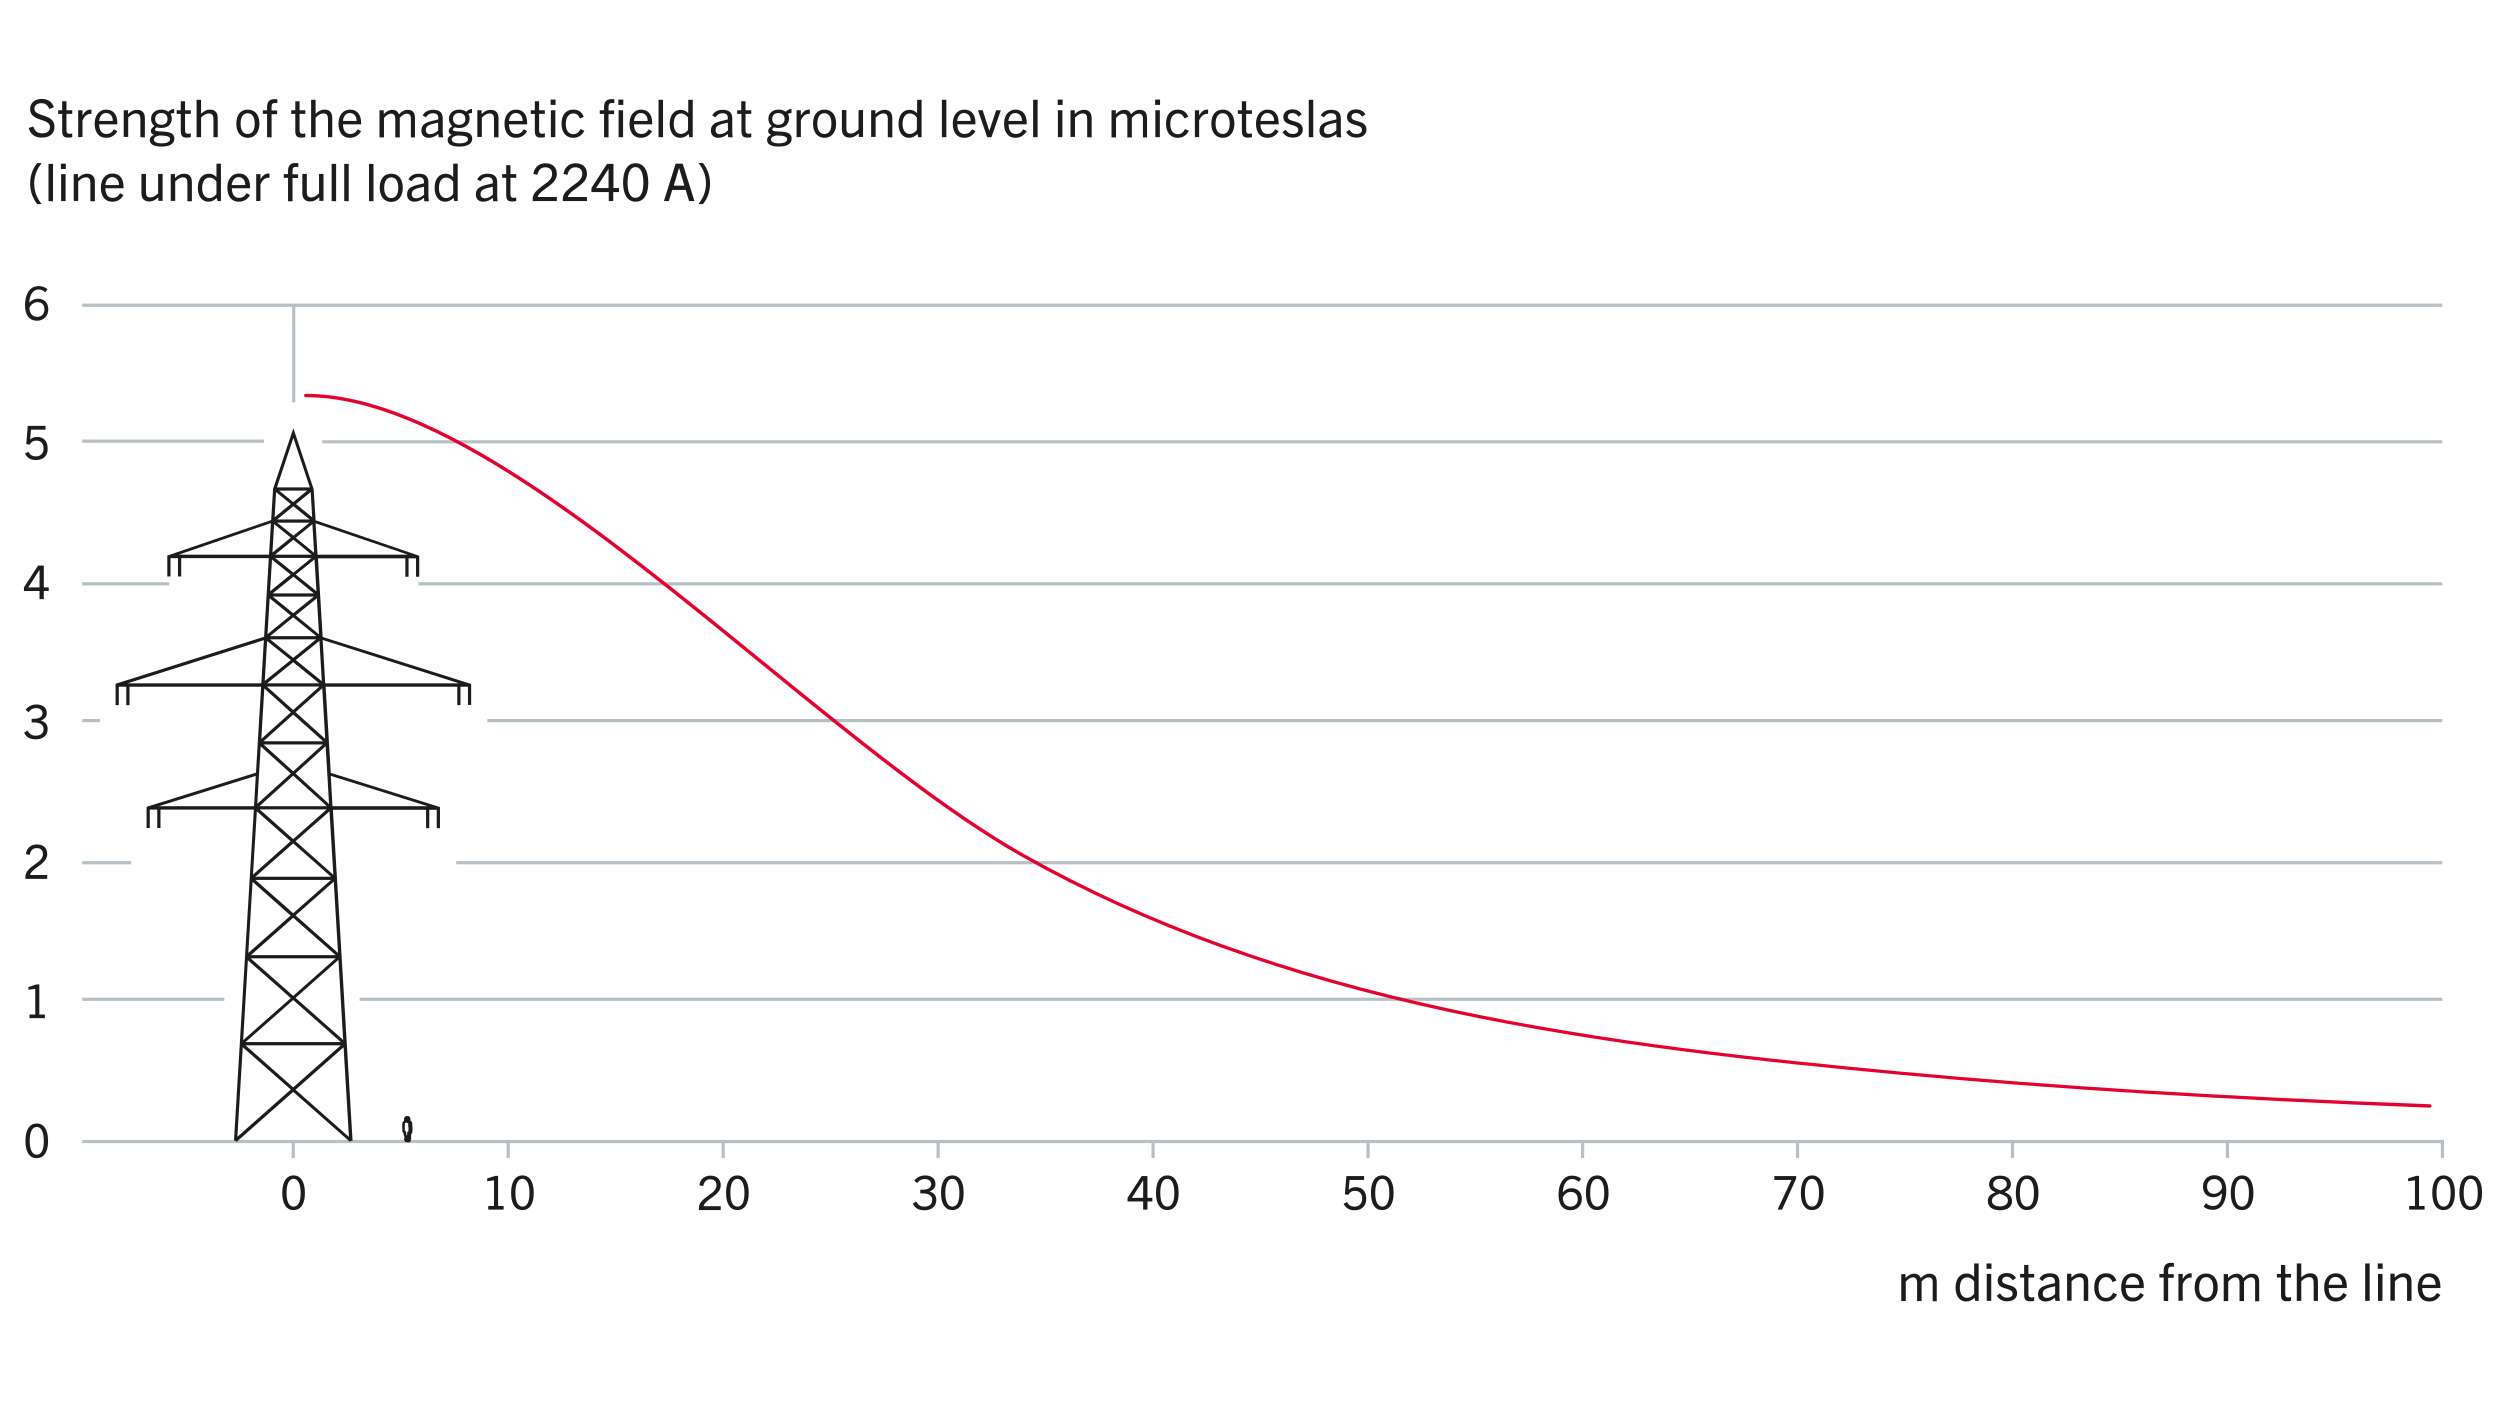 <?xml version="1.0" encoding="utf-8"?>
<svg xmlns="http://www.w3.org/2000/svg" xmlns:xlink="http://www.w3.org/1999/xlink" version="1.1" id="Ebene_1" x="0px" y="0px" viewBox="0 0 1170 660" style="enable-background:new 0 0 1170 660;">
<style type="text/css">
	.st0{fill:#FFFFFF;}
	.st1{fill:#1C1C1B;}
	.st2{fill:#B6C0C5;}
	.st3{fill:#E4032E;}
</style>
<rect class="st0" width="1170" height="660"/>
<g>
	<g>
		<path class="st1" d="M23.1,51c-0.8-1.8-1.8-2.7-3.7-2.7s-3.3,0.9-3.3,2.6c0,4,9.4,2.1,9.4,8.4c0,3.4-2.4,5.1-5.9,5.1&#xD;&#xA;			c-3.3,0-5.2-1.4-6.2-4.5l2.2-0.7c0.7,2.2,1.8,3.2,4.2,3.2c2.1,0,3.6-1,3.6-2.9c0-4.4-9.3-2.3-9.3-8.5c0-2.9,2.3-4.7,5.4-4.7&#xD;&#xA;			c3,0,4.9,1.4,5.7,3.9L23.1,51z"/>
		<path class="st1" d="M33.8,64.2c-0.6,0.1-1.2,0.2-1.9,0.2c-2.1,0-2.8-0.8-2.8-3.3v-7.8h-1.9v-1.7h1.9v-4.2h2v4.2h2.7v1.7h-2.7V61&#xD;&#xA;			c0,1.1,0.4,1.6,1.3,1.6c0.5,0,0.9,0,1.4-0.2V64.2z"/>
		<path class="st1" d="M36.6,64.2V51.6h2V54c1.1-1.9,2.3-2.7,3.8-2.7c0.1,0,0.2,0,0.4,0v2c-0.2,0-0.4,0-0.5,0c-1.8,0-2.9,1.3-3.7,3&#xD;&#xA;			v7.8L36.6,64.2L36.6,64.2z"/>
		<path class="st1" d="M49.6,64.5c-3.4,0-5.3-2.6-5.3-6.6s2.2-6.6,5.4-6.6c3.4,0,5.2,2.4,5.2,6.1c0,0.2,0,0.4,0,0.8h-8.5&#xD;&#xA;			c0.1,2.8,1.1,4.5,3.4,4.5c1.5,0,2.6-0.6,3.5-2.2l1.6,0.9C53.6,63.6,51.8,64.5,49.6,64.5z M46.4,56.6h6.4c0-2.2-1.2-3.7-3.2-3.7&#xD;&#xA;			C47.7,52.9,46.6,54.6,46.4,56.6z"/>
		<path class="st1" d="M65.7,64.2v-8.6c0-1.7-0.6-2.5-2.1-2.5c-1.1,0-2.1,0.5-3.6,1.9v9.1h-2.1V51.6h2v1.8c1.4-1.4,2.7-2,4.3-2&#xD;&#xA;			c1.3,0,2.3,0.4,2.9,1.3c0.5,0.6,0.7,1.6,0.7,3v8.6L65.7,64.2L65.7,64.2z"/>
		<path class="st1" d="M75.5,59.9c-0.8,0-1.5-0.1-2-0.3c-0.5,0.2-1,0.6-1,1c0,2.1,9.1-0.8,9.1,4.3c0,2.6-2.6,3.7-6,3.7&#xD;&#xA;			c-3.3,0-5.5-0.9-5.5-3c0-1.3,0.7-2,2-2.5l0,0c-1-0.3-1.5-0.9-1.5-1.8c0-0.9,0.7-1.7,1.7-2.3c-1-0.8-1.6-1.9-1.6-3.4&#xD;&#xA;			c0-2.5,1.9-4.3,4.8-4.3c1.4,0,2.5,0.4,3.3,1c0.7-0.7,1.6-1.3,2.7-1.3v1.9c-0.7,0-1.2,0.1-1.7,0.4c0.4,0.6,0.6,1.4,0.6,2.2&#xD;&#xA;			C80.4,58.2,78.5,59.9,75.5,59.9z M74.7,63.4c-1.4,0.2-2.7,0.8-2.7,1.9c0,1.2,1.5,1.8,3.7,1.8c2.1,0,3.9-0.6,3.9-1.9&#xD;&#xA;			C79.6,63.7,77.8,63.5,74.7,63.4z M75.5,52.9c-1.9,0-2.9,1.1-2.9,2.8s1.1,2.7,2.9,2.7s2.9-1,2.9-2.7S77.4,52.9,75.5,52.9z"/>
		<path class="st1" d="M89.3,64.2c-0.6,0.1-1.2,0.2-1.9,0.2c-2.1,0-2.8-0.8-2.8-3.3v-7.8h-1.9v-1.7h1.9v-4.2h2v4.2h2.7v1.7h-2.7V61&#xD;&#xA;			c0,1.1,0.4,1.6,1.3,1.6c0.5,0,0.9,0,1.4-0.2V64.2z"/>
		<path class="st1" d="M99.9,64.2V56c0-1.8-0.3-2.9-2.2-2.9c-1.2,0-2.4,0.7-3.6,1.9v9.2H92V46.7h2.1v6.5c1.6-1.4,2.8-1.9,4.1-1.9&#xD;&#xA;			c1.5,0,2.4,0.4,3,1.3c0.6,0.7,0.7,1.8,0.7,3.5v8.1H99.9z"/>
		<path class="st1" d="M110.6,57.9c0-4.2,2-6.6,5.4-6.6s5.4,2.5,5.4,6.6c0,4-2.1,6.6-5.4,6.6S110.6,62,110.6,57.9z M119.2,57.9&#xD;&#xA;			c0-2.9-1-4.9-3.3-4.9s-3.3,2-3.3,4.9s1.1,4.8,3.3,4.8C118.2,62.7,119.2,60.8,119.2,57.9z"/>
		<path class="st1" d="M125,64.2V53.3h-2v-1.7h2v-1.5c0-2.4,1-3.7,3.5-3.7c0.4,0,0.8,0,1.3,0.1v1.8c-0.3-0.1-0.7-0.1-1-0.1&#xD;&#xA;			c-1.1,0-1.7,0.3-1.7,1.8v1.7h2.6v1.7h-2.6v10.9L125,64.2L125,64.2z"/>
		<path class="st1" d="M142.9,64.2c-0.6,0.1-1.2,0.2-1.9,0.2c-2.1,0-2.8-0.8-2.8-3.3v-7.8h-1.9v-1.7h1.9v-4.2h2v4.2h2.7v1.7h-2.7V61&#xD;&#xA;			c0,1.1,0.4,1.6,1.3,1.6c0.5,0,0.9,0,1.4-0.2V64.2z"/>
		<path class="st1" d="M153.5,64.2V56c0-1.8-0.3-2.9-2.2-2.9c-1.2,0-2.4,0.7-3.6,1.9v9.2h-2.1V46.7h2.1v6.5c1.6-1.4,2.8-1.9,4.1-1.9&#xD;&#xA;			c1.5,0,2.4,0.4,3,1.3c0.6,0.7,0.7,1.8,0.7,3.5v8.1H153.5z"/>
		<path class="st1" d="M163.7,64.5c-3.4,0-5.3-2.6-5.3-6.6s2.2-6.6,5.4-6.6c3.4,0,5.2,2.4,5.2,6.1c0,0.2,0,0.4,0,0.8h-8.5&#xD;&#xA;			c0.1,2.8,1.1,4.5,3.4,4.5c1.5,0,2.6-0.6,3.5-2.2l1.6,0.9C167.7,63.6,165.8,64.5,163.7,64.5z M160.5,56.6h6.4&#xD;&#xA;			c0-2.2-1.2-3.7-3.2-3.7C161.7,52.9,160.7,54.6,160.5,56.6z"/>
		<path class="st1" d="M192.3,64.2v-8.8c0-1.8-1-2.2-1.9-2.2c-1.1,0-2.1,0.6-3.3,1.9v9.2H185v-8.6c0-1.6-0.6-2.5-1.9-2.5&#xD;&#xA;			c-1.1,0-2.3,0.7-3.4,2v9.1h-2.1V51.6h2v1.8c1.2-1.3,2.6-2,3.9-2c1.7,0,2.7,0.7,3.2,2.1c1.4-1.5,2.6-2.1,4.1-2.1&#xD;&#xA;			c2.3,0,3.4,1.3,3.4,3.9v9h-1.9V64.2z"/>
		<path class="st1" d="M205.3,64.2l-0.2-1.5c-1.3,1.1-2.8,1.8-4.4,1.8c-2.2,0-3.5-1.3-3.5-3.4c0-1.5,0.6-2.7,2.1-3.5&#xD;&#xA;			c1.3-0.7,3.5-1.2,5.8-1.7c0.2-2.2-0.7-2.9-2.5-2.9c-1.5,0-2.4,0.6-3.3,1.9l-1.5-0.9c1.1-1.9,2.8-2.6,4.9-2.6&#xD;&#xA;			c3.1,0,4.5,1.3,4.5,4.1v6.8l0.2,2L205.3,64.2L205.3,64.2z M205,57.4c-2.3,0.5-3.7,0.8-4.6,1.4c-0.8,0.4-1.1,1.2-1.1,2.1&#xD;&#xA;			c0,1.2,0.7,1.9,2,1.9s2.8-0.7,3.8-1.8L205,57.4L205,57.4z"/>
		<path class="st1" d="M214.9,59.9c-0.8,0-1.5-0.1-2-0.3c-0.5,0.2-1,0.6-1,1c0,2.1,9.1-0.8,9.1,4.3c0,2.6-2.6,3.7-6,3.7&#xD;&#xA;			c-3.3,0-5.5-0.9-5.5-3c0-1.3,0.7-2,2-2.5l0,0c-1-0.3-1.5-0.9-1.5-1.8c0-0.9,0.7-1.7,1.7-2.3c-1-0.8-1.6-1.9-1.6-3.4&#xD;&#xA;			c0-2.5,1.9-4.3,4.8-4.3c1.4,0,2.5,0.4,3.3,1c0.7-0.7,1.6-1.3,2.7-1.3v1.9c-0.7,0-1.2,0.1-1.7,0.4c0.4,0.6,0.6,1.4,0.6,2.2&#xD;&#xA;			C219.7,58.2,217.9,59.9,214.9,59.9z M214.1,63.4c-1.4,0.2-2.7,0.8-2.7,1.9c0,1.2,1.5,1.8,3.7,1.8c2.1,0,3.9-0.6,3.9-1.9&#xD;&#xA;			C219,63.7,217.2,63.5,214.1,63.4z M214.9,52.9c-1.9,0-2.9,1.1-2.9,2.8s1.1,2.7,2.9,2.7c1.8,0,2.9-1,2.9-2.7&#xD;&#xA;			C217.8,54,216.8,52.9,214.9,52.9z"/>
		<path class="st1" d="M231.2,64.2v-8.6c0-1.7-0.6-2.5-2.1-2.5c-1.1,0-2.1,0.5-3.6,1.9v9.1h-2.1V51.6h2v1.8c1.4-1.4,2.7-2,4.3-2&#xD;&#xA;			c1.3,0,2.3,0.4,2.9,1.3c0.5,0.6,0.7,1.6,0.7,3v8.6L231.2,64.2L231.2,64.2z"/>
		<path class="st1" d="M241.4,64.5c-3.4,0-5.3-2.6-5.3-6.6s2.2-6.6,5.4-6.6c3.4,0,5.2,2.4,5.2,6.1c0,0.2,0,0.4,0,0.8h-8.5&#xD;&#xA;			c0.1,2.8,1.1,4.5,3.4,4.5c1.5,0,2.6-0.6,3.5-2.2l1.6,0.9C245.4,63.6,243.5,64.5,241.4,64.5z M238.2,56.6h6.4&#xD;&#xA;			c0-2.2-1.2-3.7-3.2-3.7C239.4,52.9,238.4,54.6,238.2,56.6z"/>
		<path class="st1" d="M255,64.2c-0.6,0.1-1.2,0.2-1.9,0.2c-2.1,0-2.8-0.8-2.8-3.3v-7.8h-1.9v-1.7h1.9v-4.2h2v4.2h2.7v1.7h-2.7V61&#xD;&#xA;			c0,1.1,0.4,1.6,1.3,1.6c0.5,0,0.9,0,1.4-0.2V64.2z"/>
		<path class="st1" d="M257.7,49.1v-2.5h2.3v2.5H257.7z M257.8,64.2V51.6h2.1v12.6H257.8z"/>
		<path class="st1" d="M273.5,61.2c-1.2,2.2-2.9,3.3-5.2,3.3c-3.4,0-5.5-2.5-5.5-6.6c0-4.2,2.1-6.6,5.5-6.6c2.3,0,4,1,4.9,3.4&#xD;&#xA;			l-1.8,0.7c-0.7-1.6-1.6-2.3-3.1-2.3c-2.1,0-3.5,1.8-3.5,4.9c0,3.1,1.3,4.8,3.5,4.8c1.5,0,2.5-0.7,3.4-2.4L273.5,61.2z"/>
		<path class="st1" d="M282.7,64.2V53.3h-2v-1.7h2v-1.5c0-2.4,1-3.7,3.5-3.7c0.4,0,0.8,0,1.3,0.1v1.8c-0.3-0.1-0.7-0.1-1-0.1&#xD;&#xA;			c-1.1,0-1.7,0.3-1.7,1.8v1.7h2.6v1.7h-2.6v10.9L282.7,64.2L282.7,64.2z M289.4,49.1v-2.5h2.3v2.5H289.4z M289.5,64.2V51.6h2.1&#xD;&#xA;			v12.6H289.5z"/>
		<path class="st1" d="M299.9,64.5c-3.4,0-5.3-2.6-5.3-6.6s2.2-6.6,5.4-6.6c3.4,0,5.2,2.4,5.2,6.1c0,0.2,0,0.4,0,0.8h-8.5&#xD;&#xA;			c0.1,2.8,1.1,4.5,3.4,4.5c1.5,0,2.6-0.6,3.5-2.2l1.6,0.9C303.9,63.6,302,64.5,299.9,64.5z M296.7,56.6h6.4c0-2.2-1.2-3.7-3.2-3.7&#xD;&#xA;			C298,52.9,296.9,54.6,296.7,56.6z"/>
		<path class="st1" d="M308.2,64.2V46.7h2.1v17.5H308.2z"/>
		<path class="st1" d="M322.6,64.2l-0.3-1.5c-1.3,1.2-2.4,1.8-4,1.8c-3,0-4.9-2.6-4.9-6.5c0-4.1,2.1-6.6,5.1-6.6&#xD;&#xA;			c1.4,0,2.6,0.5,3.6,1.6v-6.3h2.1v17.5H322.6z M322,55c-0.8-1.2-2-1.9-3.3-1.9c-2.1,0-3.4,1.9-3.4,4.9c0,2.9,1.3,4.7,3.4,4.7&#xD;&#xA;			c1.2,0,2.5-0.7,3.3-1.9V55z"/>
		<path class="st1" d="M340.8,64.2l-0.2-1.5c-1.3,1.1-2.8,1.8-4.4,1.8c-2.2,0-3.5-1.3-3.5-3.4c0-1.5,0.6-2.7,2.1-3.5&#xD;&#xA;			c1.3-0.7,3.5-1.2,5.8-1.7c0.2-2.2-0.7-2.9-2.5-2.9c-1.5,0-2.4,0.6-3.3,1.9l-1.5-0.9c1.1-1.9,2.8-2.6,4.9-2.6&#xD;&#xA;			c3.1,0,4.5,1.3,4.5,4.1v6.8l0.2,2L340.8,64.2L340.8,64.2z M340.6,57.4c-2.3,0.5-3.7,0.8-4.6,1.4c-0.8,0.4-1.1,1.2-1.1,2.1&#xD;&#xA;			c0,1.2,0.7,1.9,2,1.9s2.8-0.7,3.8-1.8L340.6,57.4L340.6,57.4z"/>
		<path class="st1" d="M351.7,64.2c-0.6,0.1-1.2,0.2-1.9,0.2c-2.1,0-2.8-0.8-2.8-3.3v-7.8h-2v-1.7h1.9v-4.2h2v4.2h2.7v1.7h-2.7V61&#xD;&#xA;			c0,1.1,0.4,1.6,1.3,1.6c0.5,0,0.9,0,1.4-0.2v1.8H351.7z"/>
		<path class="st1" d="M364.3,59.9c-0.8,0-1.5-0.1-2-0.3c-0.5,0.2-0.9,0.6-0.9,1c0,2.1,9.1-0.8,9.1,4.3c0,2.6-2.6,3.7-6,3.7&#xD;&#xA;			c-3.3,0-5.5-0.9-5.5-3c0-1.3,0.7-2,2-2.5l0,0c-1-0.3-1.5-0.9-1.5-1.8c0-0.9,0.7-1.7,1.7-2.3c-1-0.8-1.6-1.9-1.6-3.4&#xD;&#xA;			c0-2.5,1.9-4.3,4.8-4.3c1.4,0,2.5,0.4,3.3,1c0.7-0.7,1.6-1.3,2.7-1.3v1.9c-0.7,0-1.2,0.1-1.7,0.4c0.4,0.6,0.6,1.4,0.6,2.2&#xD;&#xA;			C369.1,58.2,367.3,59.9,364.3,59.9z M363.5,63.4c-1.4,0.2-2.7,0.8-2.7,1.9c0,1.2,1.5,1.8,3.7,1.8c2.1,0,3.9-0.6,3.9-1.9&#xD;&#xA;			C368.3,63.7,366.5,63.5,363.5,63.4z M364.3,52.9c-1.9,0-2.9,1.1-2.9,2.8s1.1,2.7,2.9,2.7s2.9-1,2.9-2.7&#xD;&#xA;			C367.2,54,366.1,52.9,364.3,52.9z"/>
		<path class="st1" d="M372.8,64.2V51.6h2V54c1.1-1.9,2.3-2.7,3.8-2.7c0.1,0,0.2,0,0.4,0v2c-0.2,0-0.4,0-0.5,0c-1.8,0-2.9,1.3-3.7,3&#xD;&#xA;			v7.8L372.8,64.2L372.8,64.2z"/>
		<path class="st1" d="M380.5,57.9c0-4.2,2-6.6,5.4-6.6s5.4,2.5,5.4,6.6c0,4-2.1,6.6-5.4,6.6S380.5,62,380.5,57.9z M389.1,57.9&#xD;&#xA;			c0-2.9-1-4.9-3.3-4.9s-3.3,2-3.3,4.9s1.1,4.8,3.3,4.8C388.1,62.7,389.1,60.8,389.1,57.9z"/>
		<path class="st1" d="M401.9,64.2v-1.8c-1.4,1.4-2.7,2-4.3,2c-1.3,0-2.3-0.5-2.9-1.3c-0.5-0.7-0.7-1.6-0.7-3v-8.6h2.1v8.6&#xD;&#xA;			c0,1.7,0.6,2.4,2.1,2.4c1.1,0,2.1-0.5,3.6-1.9v-9.1h2.1v12.6h-2V64.2z"/>
		<path class="st1" d="M415.5,64.2v-8.6c0-1.7-0.6-2.5-2.1-2.5c-1.1,0-2.1,0.5-3.6,1.9v9.1h-2.1V51.6h2v1.8c1.4-1.4,2.7-2,4.3-2&#xD;&#xA;			c1.3,0,2.3,0.4,2.9,1.3c0.5,0.6,0.7,1.6,0.7,3v8.6L415.5,64.2L415.5,64.2z"/>
		<path class="st1" d="M429.7,64.2l-0.3-1.5c-1.3,1.2-2.4,1.8-4,1.8c-3,0-4.9-2.6-4.9-6.5c0-4.1,2.1-6.6,5.1-6.6&#xD;&#xA;			c1.4,0,2.6,0.5,3.6,1.6v-6.3h2.1v17.5H429.7z M429.1,55c-0.8-1.2-2-1.9-3.3-1.9c-2.1,0-3.4,1.9-3.4,4.9c0,2.9,1.3,4.7,3.4,4.7&#xD;&#xA;			c1.2,0,2.5-0.7,3.3-1.9V55z"/>
		<path class="st1" d="M440.8,64.2V46.7h2.1v17.5H440.8z"/>
		<path class="st1" d="M451.2,64.5c-3.4,0-5.3-2.6-5.3-6.6s2.2-6.6,5.4-6.6c3.4,0,5.2,2.4,5.2,6.1c0,0.2,0,0.4,0,0.8H448&#xD;&#xA;			c0.1,2.8,1.1,4.5,3.4,4.5c1.5,0,2.6-0.6,3.5-2.2l1.6,0.9C455.2,63.6,453.3,64.5,451.2,64.5z M447.9,56.6h6.4&#xD;&#xA;			c0-2.2-1.2-3.7-3.2-3.7C449.2,52.9,448.2,54.6,447.9,56.6z"/>
		<path class="st1" d="M462,64.2l-4.3-12.6h2.2l3.1,9.7l0,0l3.2-9.7h2.2L464,64.2H462z"/>
		<path class="st1" d="M475.2,64.5c-3.4,0-5.3-2.6-5.3-6.6s2.2-6.6,5.4-6.6c3.4,0,5.2,2.4,5.2,6.1c0,0.2,0,0.4,0,0.8H472&#xD;&#xA;			c0.1,2.8,1.1,4.5,3.4,4.5c1.5,0,2.6-0.6,3.5-2.2l1.6,0.9C479.1,63.6,477.3,64.5,475.2,64.5z M471.9,56.6h6.4&#xD;&#xA;			c0-2.2-1.2-3.7-3.2-3.7S472.2,54.6,471.9,56.6z"/>
		<path class="st1" d="M483.5,64.2V46.7h2.1v17.5H483.5z"/>
		<path class="st1" d="M495,49.1v-2.5h2.3v2.5H495z M495.1,64.2V51.6h2.1v12.6H495.1z"/>
		<path class="st1" d="M508.8,64.2v-8.6c0-1.7-0.6-2.5-2.1-2.5c-1.1,0-2.1,0.5-3.6,1.9v9.1H501V51.6h2v1.8c1.4-1.4,2.7-2,4.3-2&#xD;&#xA;			c1.3,0,2.3,0.4,2.9,1.3c0.5,0.6,0.7,1.6,0.7,3v8.6L508.8,64.2L508.8,64.2z"/>
		<path class="st1" d="M534.9,64.2v-8.8c0-1.8-1-2.2-1.9-2.2c-1.1,0-2.1,0.6-3.3,1.9v9.2h-2.1v-8.6c0-1.6-0.6-2.5-1.9-2.5&#xD;&#xA;			c-1.1,0-2.3,0.7-3.4,2v9.1h-2.1V51.6h2v1.8c1.2-1.3,2.6-2,3.9-2c1.7,0,2.7,0.7,3.2,2.1c1.4-1.5,2.6-2.1,4.1-2.1&#xD;&#xA;			c2.3,0,3.4,1.3,3.4,3.9v9h-1.9V64.2z"/>
		<path class="st1" d="M540.6,49.1v-2.5h2.3v2.5H540.6z M540.7,64.2V51.6h2.1v12.6H540.7z"/>
		<path class="st1" d="M556.4,61.2c-1.2,2.2-2.9,3.3-5.2,3.3c-3.4,0-5.5-2.5-5.5-6.6c0-4.2,2.1-6.6,5.5-6.6c2.3,0,4,1,4.9,3.4&#xD;&#xA;			l-1.8,0.7c-0.7-1.6-1.6-2.3-3.1-2.3c-2.1,0-3.5,1.8-3.5,4.9c0,3.1,1.3,4.8,3.5,4.8c1.5,0,2.5-0.7,3.4-2.4L556.4,61.2z"/>
		<path class="st1" d="M559.2,64.2V51.6h2V54c1.1-1.9,2.3-2.7,3.8-2.7c0.1,0,0.2,0,0.4,0v2c-0.2,0-0.4,0-0.5,0c-1.8,0-2.9,1.3-3.7,3&#xD;&#xA;			v7.8L559.2,64.2L559.2,64.2z"/>
		<path class="st1" d="M566.9,57.9c0-4.2,2-6.6,5.4-6.6c3.3,0,5.4,2.5,5.4,6.6c0,4-2.1,6.6-5.4,6.6S566.9,62,566.9,57.9z&#xD;&#xA;			 M575.5,57.9c0-2.9-1-4.9-3.3-4.9s-3.3,2-3.3,4.9s1.1,4.8,3.3,4.8C574.5,62.7,575.5,60.8,575.5,57.9z"/>
		<path class="st1" d="M585.9,64.2c-0.6,0.1-1.2,0.2-1.9,0.2c-2.1,0-2.8-0.8-2.8-3.3v-7.8h-1.9v-1.7h1.9v-4.2h2v4.2h2.7v1.7h-2.7V61&#xD;&#xA;			c0,1.1,0.4,1.6,1.3,1.6c0.5,0,0.9,0,1.4-0.2V64.2z"/>
		<path class="st1" d="M593.1,64.5c-3.4,0-5.3-2.6-5.3-6.6s2.2-6.6,5.4-6.6c3.4,0,5.2,2.4,5.2,6.1c0,0.2,0,0.4,0,0.8h-8.5&#xD;&#xA;			c0.1,2.8,1.1,4.5,3.4,4.5c1.5,0,2.6-0.6,3.5-2.2l1.6,0.9C597.1,63.6,595.3,64.5,593.1,64.5z M589.9,56.6h6.4&#xD;&#xA;			c0-2.2-1.2-3.7-3.2-3.7S590.1,54.6,589.9,56.6z"/>
		<path class="st1" d="M607.7,54.6c-0.8-1.2-1.7-1.7-2.9-1.7c-1.3,0-2.1,0.7-2.1,1.8c0,2.9,7,1,7,6c0,2.3-1.9,3.7-4.7,3.7&#xD;&#xA;			c-2.2,0-3.7-0.9-4.8-2.6l1.5-1.1c0.9,1.4,1.8,2,3.3,2c1.7,0,2.6-0.7,2.6-1.9c0-3.2-7-1.3-7-6.1c0-2.1,1.7-3.5,4.2-3.5&#xD;&#xA;			c2,0,3.4,0.7,4.4,2.3L607.7,54.6z"/>
		<path class="st1" d="M612.5,64.2V46.7h2.1v17.5H612.5z"/>
		<path class="st1" d="M625.6,64.2l-0.2-1.5c-1.3,1.1-2.8,1.8-4.4,1.8c-2.2,0-3.5-1.3-3.5-3.4c0-1.5,0.6-2.7,2.1-3.5&#xD;&#xA;			c1.3-0.7,3.5-1.2,5.8-1.7c0.2-2.2-0.7-2.9-2.5-2.9c-1.5,0-2.4,0.6-3.3,1.9l-1.5-0.9c1.1-1.9,2.8-2.6,4.9-2.6&#xD;&#xA;			c3.1,0,4.5,1.3,4.5,4.1v6.8l0.2,2L625.6,64.2L625.6,64.2z M625.3,57.4c-2.3,0.5-3.7,0.8-4.6,1.4c-0.8,0.4-1.1,1.2-1.1,2.1&#xD;&#xA;			c0,1.2,0.7,1.9,2,1.9s2.8-0.7,3.8-1.8v-3.6H625.3z"/>
		<path class="st1" d="M637.5,54.6c-0.8-1.2-1.7-1.7-2.9-1.7c-1.3,0-2.1,0.7-2.1,1.8c0,2.9,7,1,7,6c0,2.3-1.9,3.7-4.7,3.7&#xD;&#xA;			c-2.2,0-3.7-0.9-4.8-2.6l1.5-1.1c0.9,1.4,1.8,2,3.3,2c1.7,0,2.6-0.7,2.6-1.9c0-3.2-7-1.3-7-6.1c0-2.1,1.7-3.5,4.2-3.5&#xD;&#xA;			c2,0,3.4,0.7,4.4,2.3L637.5,54.6z"/>
	</g>
</g>
<g>
	<g>
		<path class="st1" d="M17.4,95.5c-1.6-2.1-3.3-5.2-3.3-9.6s1.6-7.5,3.3-9.6h2.1c-1.6,2.1-3.5,5.2-3.5,9.6s1.8,7.5,3.5,9.6H17.4z"/>
		<path class="st1" d="M22.7,94.1V76.7h2.1v17.5L22.7,94.1L22.7,94.1z"/>
		<path class="st1" d="M28.5,79.1v-2.5h2.3v2.5H28.5z M28.6,94.1V81.5h2.1v12.6H28.6z"/>
		<path class="st1" d="M42.3,94.1v-8.6c0-1.7-0.6-2.5-2.1-2.5c-1.1,0-2.1,0.5-3.6,1.9V94h-2.1V81.5h2v1.8c1.4-1.4,2.7-2,4.3-2&#xD;&#xA;			c1.3,0,2.3,0.4,2.9,1.3c0.5,0.6,0.7,1.6,0.7,3v8.6h-2.1V94.1z"/>
		<path class="st1" d="M52.5,94.4c-3.4,0-5.3-2.6-5.3-6.6s2.2-6.6,5.4-6.6c3.4,0,5.2,2.4,5.2,6.1c0,0.2,0,0.4,0,0.8h-8.5&#xD;&#xA;			c0.1,2.8,1.1,4.5,3.4,4.5c1.5,0,2.6-0.6,3.5-2.2l1.6,0.9C56.5,93.6,54.6,94.4,52.5,94.4z M49.3,86.6h6.4c0-2.2-1.2-3.7-3.2-3.7&#xD;&#xA;			S49.5,84.6,49.3,86.6z"/>
		<path class="st1" d="M74.1,94.1v-1.8c-1.4,1.4-2.7,2-4.3,2c-1.3,0-2.3-0.5-2.9-1.3c-0.5-0.7-0.7-1.6-0.7-3v-8.6h2.1V90&#xD;&#xA;			c0,1.7,0.6,2.4,2.1,2.4c1.1,0,2.1-0.5,3.6-1.9v-9.1h2.1V94h-2V94.1z"/>
		<path class="st1" d="M87.7,94.1v-8.6c0-1.7-0.6-2.5-2.1-2.5c-1.1,0-2.1,0.5-3.6,1.9V94h-2.1V81.5h2v1.8c1.4-1.4,2.7-2,4.3-2&#xD;&#xA;			c1.3,0,2.3,0.4,2.9,1.3c0.5,0.6,0.7,1.6,0.7,3v8.6h-2.1V94.1z"/>
		<path class="st1" d="M101.8,94.1l-0.3-1.5c-1.3,1.2-2.4,1.8-4,1.8c-3,0-4.9-2.6-4.9-6.5c0-4.1,2.1-6.6,5.1-6.6&#xD;&#xA;			c1.4,0,2.6,0.5,3.6,1.6v-6.3h2.1v17.5H101.8z M101.3,85c-0.8-1.2-2-1.9-3.3-1.9c-2.1,0-3.4,1.9-3.4,4.9c0,2.9,1.3,4.7,3.4,4.7&#xD;&#xA;			c1.2,0,2.5-0.7,3.3-1.9V85z"/>
		<path class="st1" d="M111.7,94.4c-3.4,0-5.3-2.6-5.3-6.6s2.2-6.6,5.4-6.6c3.4,0,5.2,2.4,5.2,6.1c0,0.2,0,0.4,0,0.8h-8.5&#xD;&#xA;			c0.1,2.8,1.1,4.5,3.4,4.5c1.5,0,2.6-0.6,3.5-2.2l1.6,0.9C115.7,93.6,113.8,94.4,111.7,94.4z M108.4,86.6h6.4&#xD;&#xA;			c0-2.2-1.2-3.7-3.2-3.7C109.7,82.9,108.7,84.6,108.4,86.6z"/>
		<path class="st1" d="M119.9,94.1V81.5h2v2.4c1.1-1.9,2.3-2.7,3.8-2.7c0.1,0,0.2,0,0.4,0v2c-0.2,0-0.4,0-0.5,0&#xD;&#xA;			c-1.8,0-2.9,1.3-3.7,3V94L119.9,94.1L119.9,94.1z"/>
		<path class="st1" d="M134.8,94.1V83.2h-2v-1.7h2V80c0-2.4,1-3.7,3.5-3.7c0.4,0,0.8,0,1.3,0.1v1.8c-0.3-0.1-0.7-0.1-1-0.1&#xD;&#xA;			c-1.1,0-1.7,0.3-1.7,1.8v1.7h2.6v1.7h-2.6v10.9h-2.1V94.1z"/>
		<path class="st1" d="M149.4,94.1v-1.8c-1.4,1.4-2.7,2-4.3,2c-1.3,0-2.3-0.5-2.9-1.3c-0.5-0.7-0.7-1.6-0.7-3v-8.6h2.1V90&#xD;&#xA;			c0,1.7,0.6,2.4,2.1,2.4c1.1,0,2.1-0.5,3.6-1.9v-9.1h2.1V94h-2V94.1z"/>
		<path class="st1" d="M155.2,94.1V76.7h2.1v17.5L155.2,94.1L155.2,94.1z"/>
		<path class="st1" d="M161.1,94.1V76.7h2.1v17.5L161.1,94.1L161.1,94.1z"/>
		<path class="st1" d="M172.7,94.1V76.7h2.1v17.5L172.7,94.1L172.7,94.1z"/>
		<path class="st1" d="M177.7,87.9c0-4.2,2-6.6,5.4-6.6s5.4,2.5,5.4,6.6c0,4-2.1,6.6-5.4,6.6S177.7,91.9,177.7,87.9z M186.4,87.9&#xD;&#xA;			c0-2.9-1-4.9-3.3-4.9c-2.2,0-3.3,2-3.3,4.9s1.1,4.8,3.3,4.8S186.4,90.8,186.4,87.9z"/>
		<path class="st1" d="M198.6,94.1l-0.2-1.5c-1.3,1.1-2.8,1.8-4.4,1.8c-2.2,0-3.5-1.3-3.5-3.4c0-1.5,0.6-2.7,2.1-3.5&#xD;&#xA;			c1.3-0.7,3.5-1.2,5.8-1.7c0.2-2.2-0.7-2.9-2.5-2.9c-1.5,0-2.4,0.6-3.3,1.9l-1.5-0.9c1.1-1.9,2.8-2.6,4.9-2.6&#xD;&#xA;			c3.1,0,4.5,1.3,4.5,4.1v6.8l0.2,2h-2.1V94.1z M198.4,87.4c-2.3,0.5-3.7,0.8-4.6,1.4c-0.8,0.4-1.1,1.2-1.1,2.1c0,1.2,0.7,1.9,2,1.9&#xD;&#xA;			s2.8-0.7,3.8-1.8L198.4,87.4L198.4,87.4z"/>
		<path class="st1" d="M212.6,94.1l-0.3-1.5c-1.3,1.2-2.4,1.8-4,1.8c-3,0-4.9-2.6-4.9-6.5c0-4.1,2.1-6.6,5.1-6.6&#xD;&#xA;			c1.4,0,2.6,0.5,3.6,1.6v-6.3h2.1v17.5H212.6z M212.1,85c-0.8-1.2-2-1.9-3.3-1.9c-2.1,0-3.4,1.9-3.4,4.9c0,2.9,1.3,4.7,3.4,4.7&#xD;&#xA;			c1.2,0,2.5-0.7,3.3-1.9V85z"/>
		<path class="st1" d="M230.8,94.1l-0.2-1.5c-1.3,1.1-2.8,1.8-4.4,1.8c-2.2,0-3.5-1.3-3.5-3.4c0-1.5,0.6-2.7,2.1-3.5&#xD;&#xA;			c1.3-0.7,3.5-1.2,5.8-1.7c0.2-2.2-0.7-2.9-2.5-2.9c-1.5,0-2.4,0.6-3.3,1.9l-1.5-0.9c1.1-1.9,2.8-2.6,4.9-2.6&#xD;&#xA;			c3.1,0,4.5,1.3,4.5,4.1v6.8l0.2,2h-2.1V94.1z M230.6,87.4c-2.3,0.5-3.7,0.8-4.6,1.4c-0.8,0.4-1.1,1.2-1.1,2.1c0,1.2,0.7,1.9,2,1.9&#xD;&#xA;			s2.8-0.7,3.8-1.8L230.6,87.4L230.6,87.4z"/>
		<path class="st1" d="M241.6,94.1c-0.6,0.1-1.2,0.2-1.9,0.2c-2.1,0-2.8-0.8-2.8-3.3v-7.8H235v-1.7h1.9v-4.2h2v4.2h2.7v1.7h-2.7V91&#xD;&#xA;			c0,1.1,0.4,1.6,1.3,1.6c0.5,0,0.9,0,1.4-0.2L241.6,94.1L241.6,94.1z"/>
		<path class="st1" d="M249.3,94.1v-1c0-2,1.3-3.5,2.9-4.8c2.7-2.4,6.2-3.7,6.2-6.9c0-2-1.2-3.1-3.2-3.1c-1.9,0-3.2,1.1-3.7,3.5&#xD;&#xA;			l-1.9-0.4c0.5-3.2,2.7-5,5.7-5c3.3,0,5.3,1.9,5.3,5c0,4.1-4.6,6.1-7,8.2c-1,0.9-1.9,1.8-1.9,2.6h8.9v1.9&#xD;&#xA;			C260.6,94.1,249.3,94.1,249.3,94.1z"/>
		<path class="st1" d="M263.4,94.1v-1c0-2,1.3-3.5,2.9-4.8c2.7-2.4,6.2-3.7,6.2-6.9c0-2-1.2-3.1-3.2-3.1c-1.9,0-3.2,1.1-3.7,3.5&#xD;&#xA;			l-1.9-0.4c0.5-3.2,2.7-5,5.7-5c3.3,0,5.3,1.9,5.3,5c0,4.1-4.6,6.1-7,8.2c-1,0.9-1.9,1.8-1.9,2.6h8.9v1.9&#xD;&#xA;			C274.7,94.1,263.4,94.1,263.4,94.1z"/>
		<path class="st1" d="M284.9,94.1v-4.2h-8.1V88l7.3-11.3h3V88h2.6v1.9H287v4.2H284.9z M284.9,78.9L284.9,78.9L279,88h5.8v-9.1&#xD;&#xA;			H284.9z"/>
		<path class="st1" d="M291.6,85.5c0-5.8,2.1-9.1,5.9-9.1s5.9,3.3,5.9,9.1c0,5.6-2.1,8.9-5.9,8.9S291.6,91.1,291.6,85.5z&#xD;&#xA;			 M301.1,85.5c0-4.7-1.3-7.3-3.7-7.3s-3.7,2.6-3.7,7.3c0,4.6,1.3,7.1,3.7,7.1C299.8,92.6,301.1,90.1,301.1,85.5z"/>
		<path class="st1" d="M322.5,94.1l-1.6-5.2h-6.3l-1.6,5.2h-2.3l5.5-17.5h3.3l5.5,17.5H322.5z M315.3,86.9h5l-2.5-8.3l0,0&#xD;&#xA;			L315.3,86.9z"/>
		<path class="st1" d="M326.9,95.5c1.6-2.1,3.5-5.2,3.5-9.6s-1.8-7.5-3.5-9.6h2.1c1.6,2.1,3.3,5.2,3.3,9.6s-1.6,7.5-3.3,9.6H326.9z"/>
	</g>
</g>
<path class="st2" d="M1143.8,541.9h-1.5V535h-99.1v6.9h-1.5V535h-99.1v6.9h-1.5V535H842v6.9h-1.5V535h-99.1v6.9h-1.5V535H641v6.9&#xD;&#xA;	h-1.5V535h-99.1v6.9h-1.5V535h-99.1v6.9h-1.5V535h-99.1v6.9h-1.5V535h-99.1v6.9h-1.5V535H138v6.9h-1.5V535h-98v-1.5h1105.3V541.9z&#xD;&#xA;	 M1143,468.4H168.3v-1.5H1143V468.4z M105,468.4H38.5v-1.5H105V468.4z M1143,404.5H213.5V403H1143V404.5z M61.4,404.5H38.5V403h22.9&#xD;&#xA;	V404.5z M1143,338H228.1v-1.5H1143V338z M46.8,338h-8.3v-1.5h8.3V338z M1143,274H195.8v-1.5H1143V274z M79.2,274H38.5v-1.5h40.7V274&#xD;&#xA;	z M1143,207.5H150.8V206H1143V207.5z M138.2,188.3h-1.5v-44.7H38.5v-1.5H1143v1.5H138.2V188.3z"/>
<path class="st1" d="M163.7,534.3L137.2,511l-26.5,23.4l-0.5-0.6h-0.7l9.3-154.9H75.1v8.6h-1.5v-8.6h-3.5v8.6h-1.5v-9.9l51.2-16&#xD;&#xA;	l2.4-40.2H60.6v8.6h-1.5v-8.6h-3.5v8.6h-1.5v-10l69.5-22l2.2-36.8h-41v8.6h-1.5v-8.6h-3.5v8.6h-1.5V260l48.6-16.6l0.9-14.6l9.5-28.4&#xD;&#xA;	l9.5,28.6l0.9,14.5l48.5,16.6v9.8h-1.5v-8.6h-3.5v8.6h-1.5v-8.6h-40.9l2.2,36.8l69.5,22v9.8H219v-8.5h-3.5v8.6H214v-8.6h-61.6&#xD;&#xA;	l2.4,40.3l51.1,16v9.9h-1.5V379h-3.5v8.6h-1.5V379h-43.6l9.2,154.9h-0.8L163.7,534.3z M138.3,510l25,22.1l-2.5-42L138.3,510z&#xD;&#xA;	 M113.6,490.1l-2.5,41.9l25-22.1L113.6,490.1z M114.9,489.2l22.3,19.7l22.3-19.7H114.9z M114.9,487.7h44.6L137.2,468L114.9,487.7z&#xD;&#xA;	 M138.3,467l22.3,19.7l-2.2-37.5L138.3,467z M116,449.4l-2.2,37.4l22.3-19.7L116,449.4z M117.3,448.5l19.9,17.6l19.9-17.6H117.3z&#xD;&#xA;	 M117.4,447h39.7l-19.9-17.5L117.4,447z M138.3,428.4l19.9,17.6l-2-33.4L138.3,428.4z M118.2,412.7l-2,33.3l19.8-17.5L118.2,412.7z&#xD;&#xA;	 M119.5,411.8l17.7,15.6l17.7-15.6H119.5z M119.5,410.3h35.4l-17.7-15.6L119.5,410.3z M138.3,393.7l17.7,15.7l-1.8-29.7L138.3,393.7&#xD;&#xA;	z M120.2,379.7l-1.8,29.6l17.6-15.6L120.2,379.7z M121.5,378.8l15.7,13.9l15.7-13.9H121.5z M155.6,377.3h44.5l-45.3-14.2&#xD;&#xA;	L155.6,377.3z M121.4,377.3H153L137.2,363L121.4,377.3z M74.3,377.3h44.6l0.8-14.2L74.3,377.3z M138.3,362l15.7,14.3l-1.6-27.1&#xD;&#xA;	L138.3,362z M122,349.3l-1.6,26.9l15.7-14.2L122,349.3z M123.3,348.4l13.9,12.6l13.9-12.6H123.3z M123.3,346.9h27.9l-14-12.5&#xD;&#xA;	L123.3,346.9z M138.3,333.3l13.9,12.5l-1.4-23.7L138.3,333.3z M123.7,322.2l-1.4,23.6l13.8-12.4L123.7,322.2z M124.9,321.3l12.3,11&#xD;&#xA;	l12.3-11H124.9z M152.2,319.8h62.6L151,299.5L152.2,319.8z M125,319.8h24.4l-12.2-9.9L125,319.8z M59.7,319.8h62.6l1.2-20.2&#xD;&#xA;	L59.7,319.8z M138.4,308.9l12.2,9.9l-1.1-18.9L138.4,308.9z M125,300l-1.1,18.7l12.2-9.8L125,300z M126.4,299.2l10.8,8.7l10.8-8.7&#xD;&#xA;	H126.4z M126.4,297.7h21.7l-10.9-8.8L126.4,297.7z M138.4,288l10.9,8.9l-1-16.9L138.4,288z M126.2,280l-1,16.8L136,288L126.2,280z&#xD;&#xA;	 M127.6,279.2l9.6,7.8l9.7-7.8H127.6z M127.6,277.7h19.3l-9.6-7.8L127.6,277.7z M138.4,268.9l9.7,7.8l-0.9-14.9L138.4,268.9z&#xD;&#xA;	 M127.3,261.9l-0.9,14.8l9.6-7.8L127.3,261.9z M128.7,261.1l8.6,6.9l8.5-6.9H128.7z M148.6,259.6h42.3l-43.2-14.7L148.6,259.6z&#xD;&#xA;	 M128.7,259.6h17.2l-8.6-7L128.7,259.6z M83.6,259.6h42.3l0.9-14.8L83.6,259.6z M138.4,251.7l8.6,7l-0.8-13.4L138.4,251.7z&#xD;&#xA;	 M128.3,245.3l-0.8,13.3l8.6-7L128.3,245.3z M129.7,244.6l7.6,6.1l7.6-6.1H129.7z M129.7,243.1h15.2l-7.6-6.2L129.7,243.1z&#xD;&#xA;	 M138.5,235.9l7.6,6.2l-0.7-11.8L138.5,235.9z M129.2,230.3l-0.7,11.8l7.6-6.2L129.2,230.3z M130.6,229.6l6.6,5.4l6.6-5.4H130.6z&#xD;&#xA;	 M129.6,228.1H145l-7.7-23.2L129.6,228.1z"/>
<g>
	<path class="st1" d="M190.1,534.5l-0.4-0.1l-0.2-0.1l-0.2-0.5c-0.1-0.1-0.2-0.2-0.2-0.3v-0.7l0.1-0.1l0.2-0.2&#xD;&#xA;		c0-0.1-0.1-0.2-0.1-0.3c-0.2-0.4-0.3-0.8-0.4-1.2l-0.1-0.8c-0.1-0.1-0.3-0.2-0.4-0.4c-0.1-0.1-0.2-0.4-0.1-0.8c0-0.1,0-0.4,0-0.5&#xD;&#xA;		s-0.1-0.8-0.1-0.8v-0.1l0.1-1.1l-0.1-0.1c0-0.4,0.2-1.1,0.2-1.1c0.2-0.5,0.5-0.7,0.6-0.8c0,0,0,0,0.1,0c0-0.1,0-0.2,0-0.6v-0.1&#xD;&#xA;		c0-0.1,0-0.2,0-0.3l0.1-0.3c0.1-0.2,0.2-0.3,0.3-0.5c0.1-0.1,0.3-0.3,1-0.4h0.2c0,0,0.5,0.1,0.6,0.1c0.3,0.1,0.4,0.2,0.6,0.6&#xD;&#xA;		l0.1,0.3l0.1,0.4c0.1,0.2,0,0.4-0.1,0.7l0,0h0.1l0.3,0.2l0.2,0.3l0.2,0.3l0.1,0.4l0.1,0.7l-0.1,0.2l0,0l0.2,1.7l-0.1,1.1v0.3v0.3&#xD;&#xA;		l-0.3,0.6l-0.2,0.1l-0.1,1.1v1.3l-0.2,1.1l-0.5,0.4l-0.6,0.2L190.1,534.5z M189.6,529.2l0.4,0.3l0.2,1.3c0.1,0.2,0.1,0.5,0.3,0.8&#xD;&#xA;		l0,0v-0.1l0.1-1.7l0.5-0.4l0,0h0.1l-0.1-0.2l0.1-1.2l-0.2-1.5l0.1-0.2l-0.1-0.6l-0.5-0.2v-0.1l-0.1-0.1c-0.1,0.2-0.4,0.2-0.6,0.2&#xD;&#xA;		h-0.1c0,0,0,0-0.1,0c-0.1,0.2-0.2,0.5-0.2,0.6l0,0l0.1,0.1l-0.1,1.2c0,0.2,0.1,0.8,0.1,0.9c0,0.1,0,0.5,0,0.5L189.6,529.2&#xD;&#xA;		L189.6,529.2z M189.2,528.9l0.4,0.3v-0.1C189.5,529,189.4,528.9,189.2,528.9z M189.6,529.1L189.6,529.1L189.6,529.1z M189.5,529&#xD;&#xA;		L189.5,529C189.6,529,189.5,529,189.5,529z M189.8,525.6L189.8,525.6L189.8,525.6z"/>
	<g>
		<path class="st1" d="M21.2,136.8c-1-0.9-1.9-1.3-3.1-1.3c-3.1,0-4.3,3.2-4.4,6.2l0,0c1.3-1.5,2.8-1.9,4.1-1.9c3,0,4.8,2,4.8,5&#xD;&#xA;			s-2.1,5.3-5.3,5.3c-3.6,0-5.6-2.6-5.6-7.3c0-4.3,1.7-8.9,6.3-8.9c1.6,0,3.1,0.4,4.2,1.5L21.2,136.8z M17.4,148.3&#xD;&#xA;			c2.1,0,3.4-1.4,3.4-3.5s-1.2-3.4-3.3-3.4c-1.6,0-3.2,1.2-3.7,2.7C13.8,146.4,15,148.3,17.4,148.3z"/>
	</g>
	<g>
		<path class="st1" d="M16.9,215.3c-2.4,0-4-0.8-5.2-3l1.6-0.9c0.8,1.6,1.9,2.2,3.5,2.2c2.3,0,3.6-1.5,3.6-3.8s-1.3-3.6-3.4-3.6&#xD;&#xA;			c-1.5,0-2.4,0.7-3.1,1.9l-1.6-0.3l0.7-8.5h8.3v1.8h-6.8l-0.4,4.6l0,0c1-0.9,2-1.2,3.3-1.2c3.1,0,4.9,2,4.9,5.3&#xD;&#xA;			C22.5,213.2,20.3,215.3,16.9,215.3z"/>
	</g>
	<g>
		<path class="st1" d="M18.5,280.4v-3.8h-7.3v-1.7l6.6-10.2h2.7v10.2h2.3v1.7h-2.3v3.8H18.5z M18.5,266.7L18.5,266.7l-5.3,8.2h5.3&#xD;&#xA;			V266.7z"/>
	</g>
	<g>
		<path class="st1" d="M16.8,346c-2.7,0-4.5-0.9-5.5-3.1l1.6-1c1,1.8,2,2.4,3.9,2.4c2.1,0,3.6-1.1,3.6-3.1c0-2.1-1.8-3.1-4.6-3.1h-1&#xD;&#xA;			v-1.7h0.8c2.8,0,4.3-0.9,4.3-2.6c0-1.4-1.1-2.4-3-2.4c-1.4,0-2.6,0.5-3.5,1.9l-1.4-1.1c1.2-1.7,3-2.5,5.1-2.5c3,0,4.8,1.6,4.8,4&#xD;&#xA;			c0,1.6-0.9,2.8-2.8,3.5l0,0c2.3,0.7,3.2,2.1,3.2,4C22.3,344.3,20,346,16.8,346z"/>
	</g>
	<g>
		<path class="st1" d="M11.9,411.1v-0.9c0-1.8,1.2-3.1,2.6-4.3c2.5-2.1,5.6-3.3,5.6-6.2c0-1.8-1.1-2.8-2.9-2.8c-1.7,0-2.9,1-3.3,3.2&#xD;&#xA;			l-1.8-0.4c0.4-2.9,2.4-4.5,5.2-4.5c3,0,4.8,1.7,4.8,4.5c0,3.7-4.2,5.5-6.3,7.4c-0.9,0.8-1.7,1.6-1.7,2.4h8v1.8H11.9V411.1z"/>
	</g>
	<g>
		<path class="st1" d="M13.8,476.5v-1.7h2.7v-12l-3.2,0.4v-1.3l3.8-1.2h1.3v14.1H21v1.7H13.8z"/>
	</g>
	<g>
		<path class="st1" d="M11.9,534c0-5.2,1.9-8.2,5.3-8.2s5.3,3,5.3,8.2c0,5.1-1.9,8-5.3,8C13.8,542.1,11.9,539.1,11.9,534z M20.5,534&#xD;&#xA;			c0-4.2-1.2-6.6-3.3-6.6s-3.3,2.3-3.3,6.6c0,4.1,1.2,6.4,3.3,6.4S20.5,538.2,20.5,534z"/>
	</g>
</g>
<g>
	<path class="st1" d="M132.1,558.3c0-5.2,1.9-8.2,5.3-8.2s5.3,3,5.3,8.2c0,5.1-1.9,8-5.3,8C134.1,566.4,132.1,563.4,132.1,558.3z&#xD;&#xA;		 M140.7,558.3c0-4.2-1.2-6.6-3.3-6.6s-3.3,2.3-3.3,6.6c0,4.1,1.2,6.4,3.3,6.4C139.6,564.7,140.7,562.5,140.7,558.3z"/>
</g>
<g>
	<path class="st1" d="M228.5,566.1v-1.7h2.7v-12l-3.2,0.4v-1.3l3.8-1.2h1.3v14.1h2.6v1.7H228.5z"/>
	<path class="st1" d="M239.2,558.3c0-5.2,1.9-8.2,5.3-8.2s5.3,3,5.3,8.2c0,5.1-1.9,8-5.3,8S239.2,563.4,239.2,558.3z M247.8,558.3&#xD;&#xA;		c0-4.2-1.2-6.6-3.3-6.6s-3.3,2.3-3.3,6.6c0,4.1,1.2,6.4,3.3,6.4C246.7,564.7,247.8,562.5,247.8,558.3z"/>
</g>
<g>
	<path class="st1" d="M327.1,566.1v-0.9c0-1.8,1.2-3.1,2.6-4.3c2.5-2.1,5.6-3.3,5.6-6.2c0-1.8-1.1-2.8-2.9-2.8c-1.7,0-2.9,1-3.3,3.2&#xD;&#xA;		l-1.8-0.4c0.4-2.9,2.4-4.5,5.2-4.5c3,0,4.8,1.7,4.8,4.5c0,3.7-4.2,5.5-6.3,7.4c-0.9,0.8-1.7,1.6-1.7,2.4h8v1.8h-10.2V566.1z"/>
	<path class="st1" d="M339.8,558.3c0-5.2,1.9-8.2,5.3-8.2s5.3,3,5.3,8.2c0,5.1-1.9,8-5.3,8S339.8,563.4,339.8,558.3z M348.4,558.3&#xD;&#xA;		c0-4.2-1.2-6.6-3.3-6.6s-3.3,2.3-3.3,6.6c0,4.1,1.2,6.4,3.3,6.4C347.3,564.7,348.4,562.5,348.4,558.3z"/>
</g>
<g>
	<path class="st1" d="M432.7,566.4c-2.7,0-4.5-0.9-5.5-3.1l1.6-1c1,1.8,2,2.4,3.9,2.4c2.1,0,3.6-1.1,3.6-3.1c0-2.1-1.8-3.1-4.6-3.1&#xD;&#xA;		h-1v-1.7h0.8c2.8,0,4.3-0.9,4.3-2.6c0-1.4-1.1-2.4-3-2.4c-1.4,0-2.6,0.5-3.5,1.9l-1.4-1.1c1.2-1.7,3-2.5,5.1-2.5c3,0,4.8,1.6,4.8,4&#xD;&#xA;		c0,1.6-0.9,2.8-2.8,3.5l0,0c2.3,0.7,3.2,2.1,3.2,4C438.2,564.7,435.8,566.4,432.7,566.4z"/>
	<path class="st1" d="M440.4,558.3c0-5.2,1.9-8.2,5.3-8.2s5.3,3,5.3,8.2c0,5.1-1.9,8-5.3,8S440.4,563.4,440.4,558.3z M449,558.3&#xD;&#xA;		c0-4.2-1.2-6.6-3.3-6.6s-3.3,2.3-3.3,6.6c0,4.1,1.2,6.4,3.3,6.4C447.9,564.7,449,562.5,449,558.3z"/>
</g>
<g>
	<path class="st1" d="M535,566.1v-3.8h-7.3v-1.7l6.6-10.2h2.7v10.2h2.3v1.7H537v3.8H535z M535,552.4L535,552.4l-5.3,8.2h5.3V552.4z"/>
	<path class="st1" d="M541,558.3c0-5.2,1.9-8.2,5.3-8.2s5.3,3,5.3,8.2c0,5.1-1.9,8-5.3,8S541,563.4,541,558.3z M549.6,558.3&#xD;&#xA;		c0-4.2-1.2-6.6-3.3-6.6s-3.3,2.3-3.3,6.6c0,4.1,1.2,6.4,3.3,6.4C548.4,564.7,549.6,562.5,549.6,558.3z"/>
</g>
<g>
	<path class="st1" d="M634,566.4c-2.4,0-4-0.8-5.2-3l1.6-0.9c0.8,1.6,1.9,2.2,3.5,2.2c2.3,0,3.6-1.5,3.6-3.8s-1.3-3.6-3.4-3.6&#xD;&#xA;		c-1.5,0-2.4,0.7-3.1,1.9l-1.6-0.3l0.7-8.5h8.3v1.8h-6.8l-0.4,4.6l0,0c1-0.9,2-1.2,3.3-1.2c3.1,0,4.9,2,4.9,5.3&#xD;&#xA;		C639.5,564.3,637.3,566.4,634,566.4z"/>
	<path class="st1" d="M641.6,558.3c0-5.2,1.9-8.2,5.3-8.2c3.4,0,5.3,3,5.3,8.2c0,5.1-1.9,8-5.3,8&#xD;&#xA;		C643.5,566.4,641.6,563.4,641.6,558.3z M650.2,558.3c0-4.2-1.2-6.6-3.3-6.6s-3.3,2.3-3.3,6.6c0,4.1,1.2,6.4,3.3,6.4&#xD;&#xA;		S650.2,562.5,650.2,558.3z"/>
</g>
<g>
	<path class="st1" d="M738.9,553.1c-1-0.9-2-1.3-3.1-1.3c-3.1,0-4.3,3.2-4.4,6.2l0,0c1.3-1.5,2.8-1.9,4.1-1.9c3,0,4.8,2,4.8,5&#xD;&#xA;		s-2.1,5.3-5.3,5.3c-3.6,0-5.6-2.6-5.6-7.3c0-4.3,1.7-8.9,6.3-8.9c1.6,0,3.1,0.4,4.3,1.5L738.9,553.1z M735,564.7&#xD;&#xA;		c2.1,0,3.4-1.4,3.4-3.5s-1.2-3.4-3.3-3.4c-1.6,0-3.2,1.2-3.7,2.7C731.4,562.8,732.6,564.7,735,564.7z"/>
	<path class="st1" d="M742.2,558.3c0-5.2,1.9-8.2,5.3-8.2c3.4,0,5.3,3,5.3,8.2c0,5.1-1.9,8-5.3,8&#xD;&#xA;		C744.1,566.4,742.2,563.4,742.2,558.3z M750.8,558.3c0-4.2-1.2-6.6-3.3-6.6s-3.3,2.3-3.3,6.6c0,4.1,1.2,6.4,3.3,6.4&#xD;&#xA;		S750.8,562.5,750.8,558.3z"/>
</g>
<g>
	<path class="st1" d="M831.9,566.1l6.5-13.9h-8v-1.8h10.2v1.2l-6.6,14.5H831.9z"/>
	<path class="st1" d="M842.8,558.3c0-5.2,1.9-8.2,5.3-8.2c3.4,0,5.3,3,5.3,8.2c0,5.1-1.9,8-5.3,8&#xD;&#xA;		C844.7,566.4,842.8,563.4,842.8,558.3z M851.3,558.3c0-4.2-1.2-6.6-3.3-6.6s-3.3,2.3-3.3,6.6c0,4.1,1.2,6.4,3.3,6.4&#xD;&#xA;		C850.2,564.7,851.3,562.5,851.3,558.3z"/>
</g>
<g>
	<path class="st1" d="M935.9,566.4c-3.5,0-5.6-1.7-5.6-4.3c0-1.7,0.8-3.1,3.6-4.1l0,0c-1.6-0.7-3-1.7-3-3.7c0-2.5,1.9-4.1,5.1-4.1&#xD;&#xA;		c3.2,0,5.1,1.5,5.1,4c0,1.5-0.8,2.8-3,3.7l0,0c2.5,1,3.5,2.3,3.5,4.2C941.7,564.8,939.4,566.4,935.9,566.4z M935.8,558.6&#xD;&#xA;		c-2.2,0.8-3.6,1.8-3.6,3.3c0,1.7,1.5,2.7,3.7,2.7c2.4,0,3.8-1.1,3.8-2.7C939.8,560,937.8,559.3,935.8,558.6z M936,551.7&#xD;&#xA;		c-2,0-3.2,1.1-3.2,2.6c0,1.6,1.7,2.2,3.5,2.8c1.6-0.6,2.9-1.3,2.9-2.9C939.2,552.7,938,551.7,936,551.7z"/>
	<path class="st1" d="M943.4,558.3c0-5.2,1.9-8.2,5.3-8.2c3.4,0,5.3,3,5.3,8.2c0,5.1-1.9,8-5.3,8&#xD;&#xA;		C945.3,566.4,943.4,563.4,943.4,558.3z M951.9,558.3c0-4.2-1.2-6.6-3.3-6.6s-3.3,2.3-3.3,6.6c0,4.1,1.2,6.4,3.3,6.4&#xD;&#xA;		C950.8,564.7,951.9,562.5,951.9,558.3z"/>
</g>
<g>
	<path class="st1" d="M1039.9,558.4c-1.3,1.5-2.8,1.9-4.1,1.9c-3,0-4.8-2-4.8-5s2.1-5.3,5.3-5.3c3.6,0,5.6,2.6,5.6,7.3&#xD;&#xA;		c0,4.3-1.7,8.9-6.3,8.9c-1.6,0-3.1-0.4-4.3-1.5l1.1-1.6c1,0.9,2,1.3,3.1,1.3C1038.7,564.6,1039.9,561.5,1039.9,558.4L1039.9,558.4z&#xD;&#xA;		 M1036.3,551.8c-2.1,0-3.4,1.4-3.4,3.5s1.2,3.4,3.3,3.4c1.6,0,3.2-1.2,3.7-2.7C1039.9,553.7,1038.7,551.8,1036.3,551.8z"/>
	<path class="st1" d="M1044,558.3c0-5.2,1.9-8.2,5.3-8.2s5.3,3,5.3,8.2c0,5.1-1.9,8-5.3,8C1045.9,566.4,1044,563.4,1044,558.3z&#xD;&#xA;		 M1052.5,558.3c0-4.2-1.2-6.6-3.3-6.6c-2.1,0-3.3,2.3-3.3,6.6c0,4.1,1.2,6.4,3.3,6.4C1051.4,564.7,1052.5,562.5,1052.5,558.3z"/>
</g>
<g>
	<g>
		<path class="st1" d="M1127.5,566.1v-1.7h2.7v-12l-3.2,0.4v-1.3l3.8-1.2h1.3v14.1h2.6v1.7H1127.5z"/>
		<path class="st1" d="M1138.3,558.3c0-5.2,1.9-8.2,5.3-8.2s5.3,3,5.3,8.2c0,5.1-1.9,8-5.3,8&#xD;&#xA;			C1140.2,566.4,1138.3,563.4,1138.3,558.3z M1146.9,558.3c0-4.2-1.2-6.6-3.3-6.6c-2.1,0-3.3,2.3-3.3,6.6c0,4.1,1.2,6.4,3.3,6.4&#xD;&#xA;			C1145.8,564.7,1146.9,562.5,1146.9,558.3z"/>
		<path class="st1" d="M1151,558.3c0-5.2,1.9-8.2,5.3-8.2s5.3,3,5.3,8.2c0,5.1-1.9,8-5.3,8C1152.9,566.4,1151,563.4,1151,558.3z&#xD;&#xA;			 M1159.6,558.3c0-4.2-1.2-6.6-3.3-6.6c-2.1,0-3.3,2.3-3.3,6.6c0,4.1,1.2,6.4,3.3,6.4S1159.6,562.5,1159.6,558.3z"/>
	</g>
</g>
<g>
	<path class="st1" d="M904.5,608.8V600c0-1.8-1-2.2-1.9-2.2c-1.1,0-2.1,0.6-3.3,1.9v9.2h-2.1v-8.6c0-1.6-0.6-2.5-1.9-2.5&#xD;&#xA;		c-1.1,0-2.3,0.7-3.4,2v9.1h-2.1v-12.6h2v1.8c1.2-1.3,2.6-2,3.9-2c1.7,0,2.7,0.7,3.2,2.1c1.4-1.5,2.6-2.1,4.1-2.1&#xD;&#xA;		c2.3,0,3.4,1.3,3.4,3.9v9h-1.9V608.8z"/>
	<path class="st1" d="M924.4,608.8l-0.3-1.5c-1.3,1.2-2.4,1.8-4,1.8c-3,0-4.9-2.6-4.9-6.5c0-4.1,2.1-6.6,5.1-6.6&#xD;&#xA;		c1.4,0,2.6,0.5,3.6,1.6v-6.3h2.1v17.5H924.4z M923.9,599.7c-0.8-1.2-2-1.9-3.3-1.9c-2.1,0-3.4,1.9-3.4,4.9c0,2.9,1.3,4.7,3.4,4.7&#xD;&#xA;		c1.2,0,2.5-0.7,3.3-1.9V599.7z"/>
	<path class="st1" d="M929.7,593.8v-2.5h2.3v2.5H929.7z M929.8,608.8v-12.6h2.1v12.6H929.8z"/>
	<path class="st1" d="M942,599.2c-0.8-1.2-1.7-1.7-2.9-1.7c-1.3,0-2.1,0.7-2.1,1.8c0,2.9,7,1,7,6c0,2.3-1.9,3.7-4.7,3.7&#xD;&#xA;		c-2.2,0-3.7-0.9-4.8-2.6l1.5-1.1c0.9,1.4,1.8,2,3.3,2c1.7,0,2.6-0.7,2.6-1.9c0-3.2-7-1.3-7-6.1c0-2.1,1.7-3.5,4.2-3.5&#xD;&#xA;		c2,0,3.4,0.7,4.4,2.3L942,599.2z"/>
	<path class="st1" d="M952,608.8c-0.6,0.1-1.2,0.2-1.9,0.2c-2.1,0-2.8-0.8-2.8-3.3v-7.8h-1.9v-1.7h1.9V592h2v4.2h2.7v1.7h-2.7v7.7&#xD;&#xA;		c0,1.1,0.4,1.6,1.3,1.6c0.5,0,0.9,0,1.4-0.2V608.8z"/>
	<path class="st1" d="M961.9,608.8l-0.2-1.5c-1.3,1.1-2.8,1.8-4.4,1.8c-2.2,0-3.5-1.3-3.5-3.4c0-1.5,0.6-2.7,2.1-3.5&#xD;&#xA;		c1.3-0.7,3.5-1.2,5.8-1.7c0.2-2.2-0.7-2.9-2.5-2.9c-1.5,0-2.4,0.6-3.3,1.9l-1.5-1c1.1-1.9,2.8-2.6,4.9-2.6c3.1,0,4.5,1.3,4.5,4.1&#xD;&#xA;		v6.8l0.2,2L961.9,608.8L961.9,608.8z M961.7,602c-2.3,0.5-3.7,0.8-4.6,1.4c-0.8,0.4-1.1,1.2-1.1,2.1c0,1.2,0.7,1.9,2,1.9&#xD;&#xA;		s2.8-0.7,3.8-1.8V602H961.7z"/>
	<path class="st1" d="M975.2,608.8v-8.6c0-1.7-0.6-2.5-2.1-2.5c-1.1,0-2.1,0.5-3.6,1.9v9.1h-2.1v-12.6h2v1.8c1.4-1.4,2.7-2,4.3-2&#xD;&#xA;		c1.3,0,2.3,0.4,2.9,1.3c0.5,0.6,0.7,1.6,0.7,3v8.6H975.2z"/>
	<path class="st1" d="M990.8,605.8c-1.2,2.2-2.9,3.3-5.2,3.3c-3.4,0-5.5-2.5-5.5-6.6c0-4.2,2.1-6.6,5.5-6.6c2.3,0,4,1,4.9,3.4&#xD;&#xA;		l-1.8,0.7c-0.7-1.6-1.6-2.3-3.1-2.3c-2.1,0-3.5,1.8-3.5,4.9c0,3.1,1.3,4.8,3.5,4.8c1.5,0,2.5-0.7,3.4-2.4L990.8,605.8z"/>
	<path class="st1" d="M998,609.1c-3.4,0-5.3-2.6-5.3-6.6s2.2-6.6,5.4-6.6c3.4,0,5.2,2.4,5.2,6.1c0,0.2,0,0.4,0,0.8h-8.5&#xD;&#xA;		c0.1,2.8,1.1,4.5,3.4,4.5c1.5,0,2.6-0.6,3.5-2.2l1.6,0.9C1002,608.3,1000.1,609.1,998,609.1z M994.8,601.3h6.4&#xD;&#xA;		c0-2.2-1.2-3.7-3.2-3.7S995,599.2,994.8,601.3z"/>
	<path class="st1" d="M1012.6,608.8v-10.9h-2v-1.7h2v-1.5c0-2.4,1-3.7,3.5-3.7c0.4,0,0.8,0,1.3,0.1v1.8c-0.3-0.1-0.7-0.1-1-0.1&#xD;&#xA;		c-1.1,0-1.7,0.3-1.7,1.8v1.7h2.6v1.7h-2.6v10.9L1012.6,608.8L1012.6,608.8z"/>
	<path class="st1" d="M1019.5,608.8v-12.6h2v2.4c1.1-1.9,2.3-2.7,3.8-2.7c0.1,0,0.2,0,0.4,0v2c-0.2,0-0.4,0-0.5,0&#xD;&#xA;		c-1.8,0-2.9,1.3-3.7,3v7.8L1019.5,608.8L1019.5,608.8z"/>
	<path class="st1" d="M1027.1,602.6c0-4.2,2-6.6,5.4-6.6c3.3,0,5.4,2.5,5.4,6.6c0,4-2.1,6.6-5.4,6.6&#xD;&#xA;		C1029.2,609.1,1027.1,606.6,1027.1,602.6z M1035.8,602.6c0-2.9-1-4.9-3.3-4.9c-2.2,0-3.3,2-3.3,4.9s1.1,4.8,3.3,4.8&#xD;&#xA;		C1034.7,607.4,1035.8,605.5,1035.8,602.6z"/>
	<path class="st1" d="M1055.4,608.8V600c0-1.8-1-2.2-1.9-2.2c-1.1,0-2.1,0.6-3.3,1.9v9.2h-2.1v-8.6c0-1.6-0.6-2.5-1.9-2.5&#xD;&#xA;		c-1.1,0-2.3,0.7-3.4,2v9.1h-2.1v-12.6h2v1.8c1.2-1.3,2.6-2,3.9-2c1.7,0,2.7,0.7,3.2,2.1c1.4-1.5,2.6-2.1,4.1-2.1&#xD;&#xA;		c2.3,0,3.4,1.3,3.4,3.9v9h-1.9V608.8z"/>
	<path class="st1" d="M1072.2,608.8c-0.6,0.1-1.2,0.2-1.9,0.2c-2.1,0-2.8-0.8-2.8-3.3v-7.8h-1.9v-1.7h1.9V592h2v4.2h2.7v1.7h-2.7&#xD;&#xA;		v7.7c0,1.1,0.4,1.6,1.3,1.6c0.5,0,0.9,0,1.4-0.2V608.8z"/>
	<path class="st1" d="M1082.8,608.8v-8.2c0-1.8-0.3-2.9-2.2-2.9c-1.2,0-2.4,0.7-3.6,1.9v9.2h-2.1v-17.5h2.1v6.5&#xD;&#xA;		c1.6-1.4,2.8-1.9,4.1-1.9c1.5,0,2.4,0.4,3,1.3c0.6,0.7,0.7,1.8,0.7,3.5v8.1L1082.8,608.8L1082.8,608.8z"/>
	<path class="st1" d="M1093,609.1c-3.4,0-5.3-2.6-5.3-6.6s2.2-6.6,5.4-6.6c3.4,0,5.2,2.4,5.2,6.1c0,0.2,0,0.4,0,0.8h-8.5&#xD;&#xA;		c0.1,2.8,1.1,4.5,3.4,4.5c1.5,0,2.6-0.6,3.5-2.2l1.6,0.9C1097,608.3,1095.1,609.1,1093,609.1z M1089.8,601.3h6.4&#xD;&#xA;		c0-2.2-1.2-3.7-3.2-3.7S1090,599.2,1089.8,601.3z"/>
	<path class="st1" d="M1106.9,608.8v-17.5h2.1v17.5H1106.9z"/>
	<path class="st1" d="M1112.8,593.8v-2.5h2.3v2.5H1112.8z M1112.9,608.8v-12.6h2.1v12.6H1112.9z"/>
	<path class="st1" d="M1126.5,608.8v-8.6c0-1.7-0.6-2.5-2.1-2.5c-1.1,0-2.1,0.5-3.6,1.9v9.1h-2.1v-12.6h2v1.8c1.4-1.4,2.7-2,4.3-2&#xD;&#xA;		c1.3,0,2.3,0.4,2.9,1.3c0.5,0.6,0.7,1.6,0.7,3v8.6H1126.5z"/>
	<path class="st1" d="M1136.8,609.1c-3.4,0-5.3-2.6-5.3-6.6s2.2-6.6,5.4-6.6c3.4,0,5.2,2.4,5.2,6.1c0,0.2,0,0.4,0,0.8h-8.5&#xD;&#xA;		c0.1,2.8,1.1,4.5,3.4,4.5c1.5,0,2.6-0.6,3.5-2.2l1.6,0.9C1140.7,608.3,1138.9,609.1,1136.8,609.1z M1133.5,601.3h6.4&#xD;&#xA;		c0-2.2-1.2-3.7-3.2-3.7S1133.8,599.2,1133.5,601.3z"/>
</g>
<rect x="38.5" y="205.7" class="st2" width="85.1" height="1.5"/>
<g>
	<path class="st3" d="M1137.2,518.4L1137.2,518.4c-96.4-3.7-175.2-8.6-247.9-15.4c-63.9-6-138.2-13.7-210.8-29.3&#xD;&#xA;		C601,457,535.7,433.3,478.8,401.3c-37.1-20.9-78.5-54.7-122.4-90.4c-75.4-61.4-153.4-125-213.3-125c-0.4,0-0.8-0.3-0.8-0.8&#xD;&#xA;		s0.3-0.8,0.8-0.8c60.5,0,138.7,63.7,214.3,125.3c43.9,35.7,85.3,69.5,122.2,90.3c56.7,32,121.9,55.6,199.3,72.3&#xD;&#xA;		c72.5,15.6,146.7,23.3,210.6,29.3c72.7,6.8,151.4,11.7,247.8,15.3c0.4,0,0.7,0.4,0.7,0.8C1138,518,1137.6,518.4,1137.2,518.4z"/>
</g>
</svg>